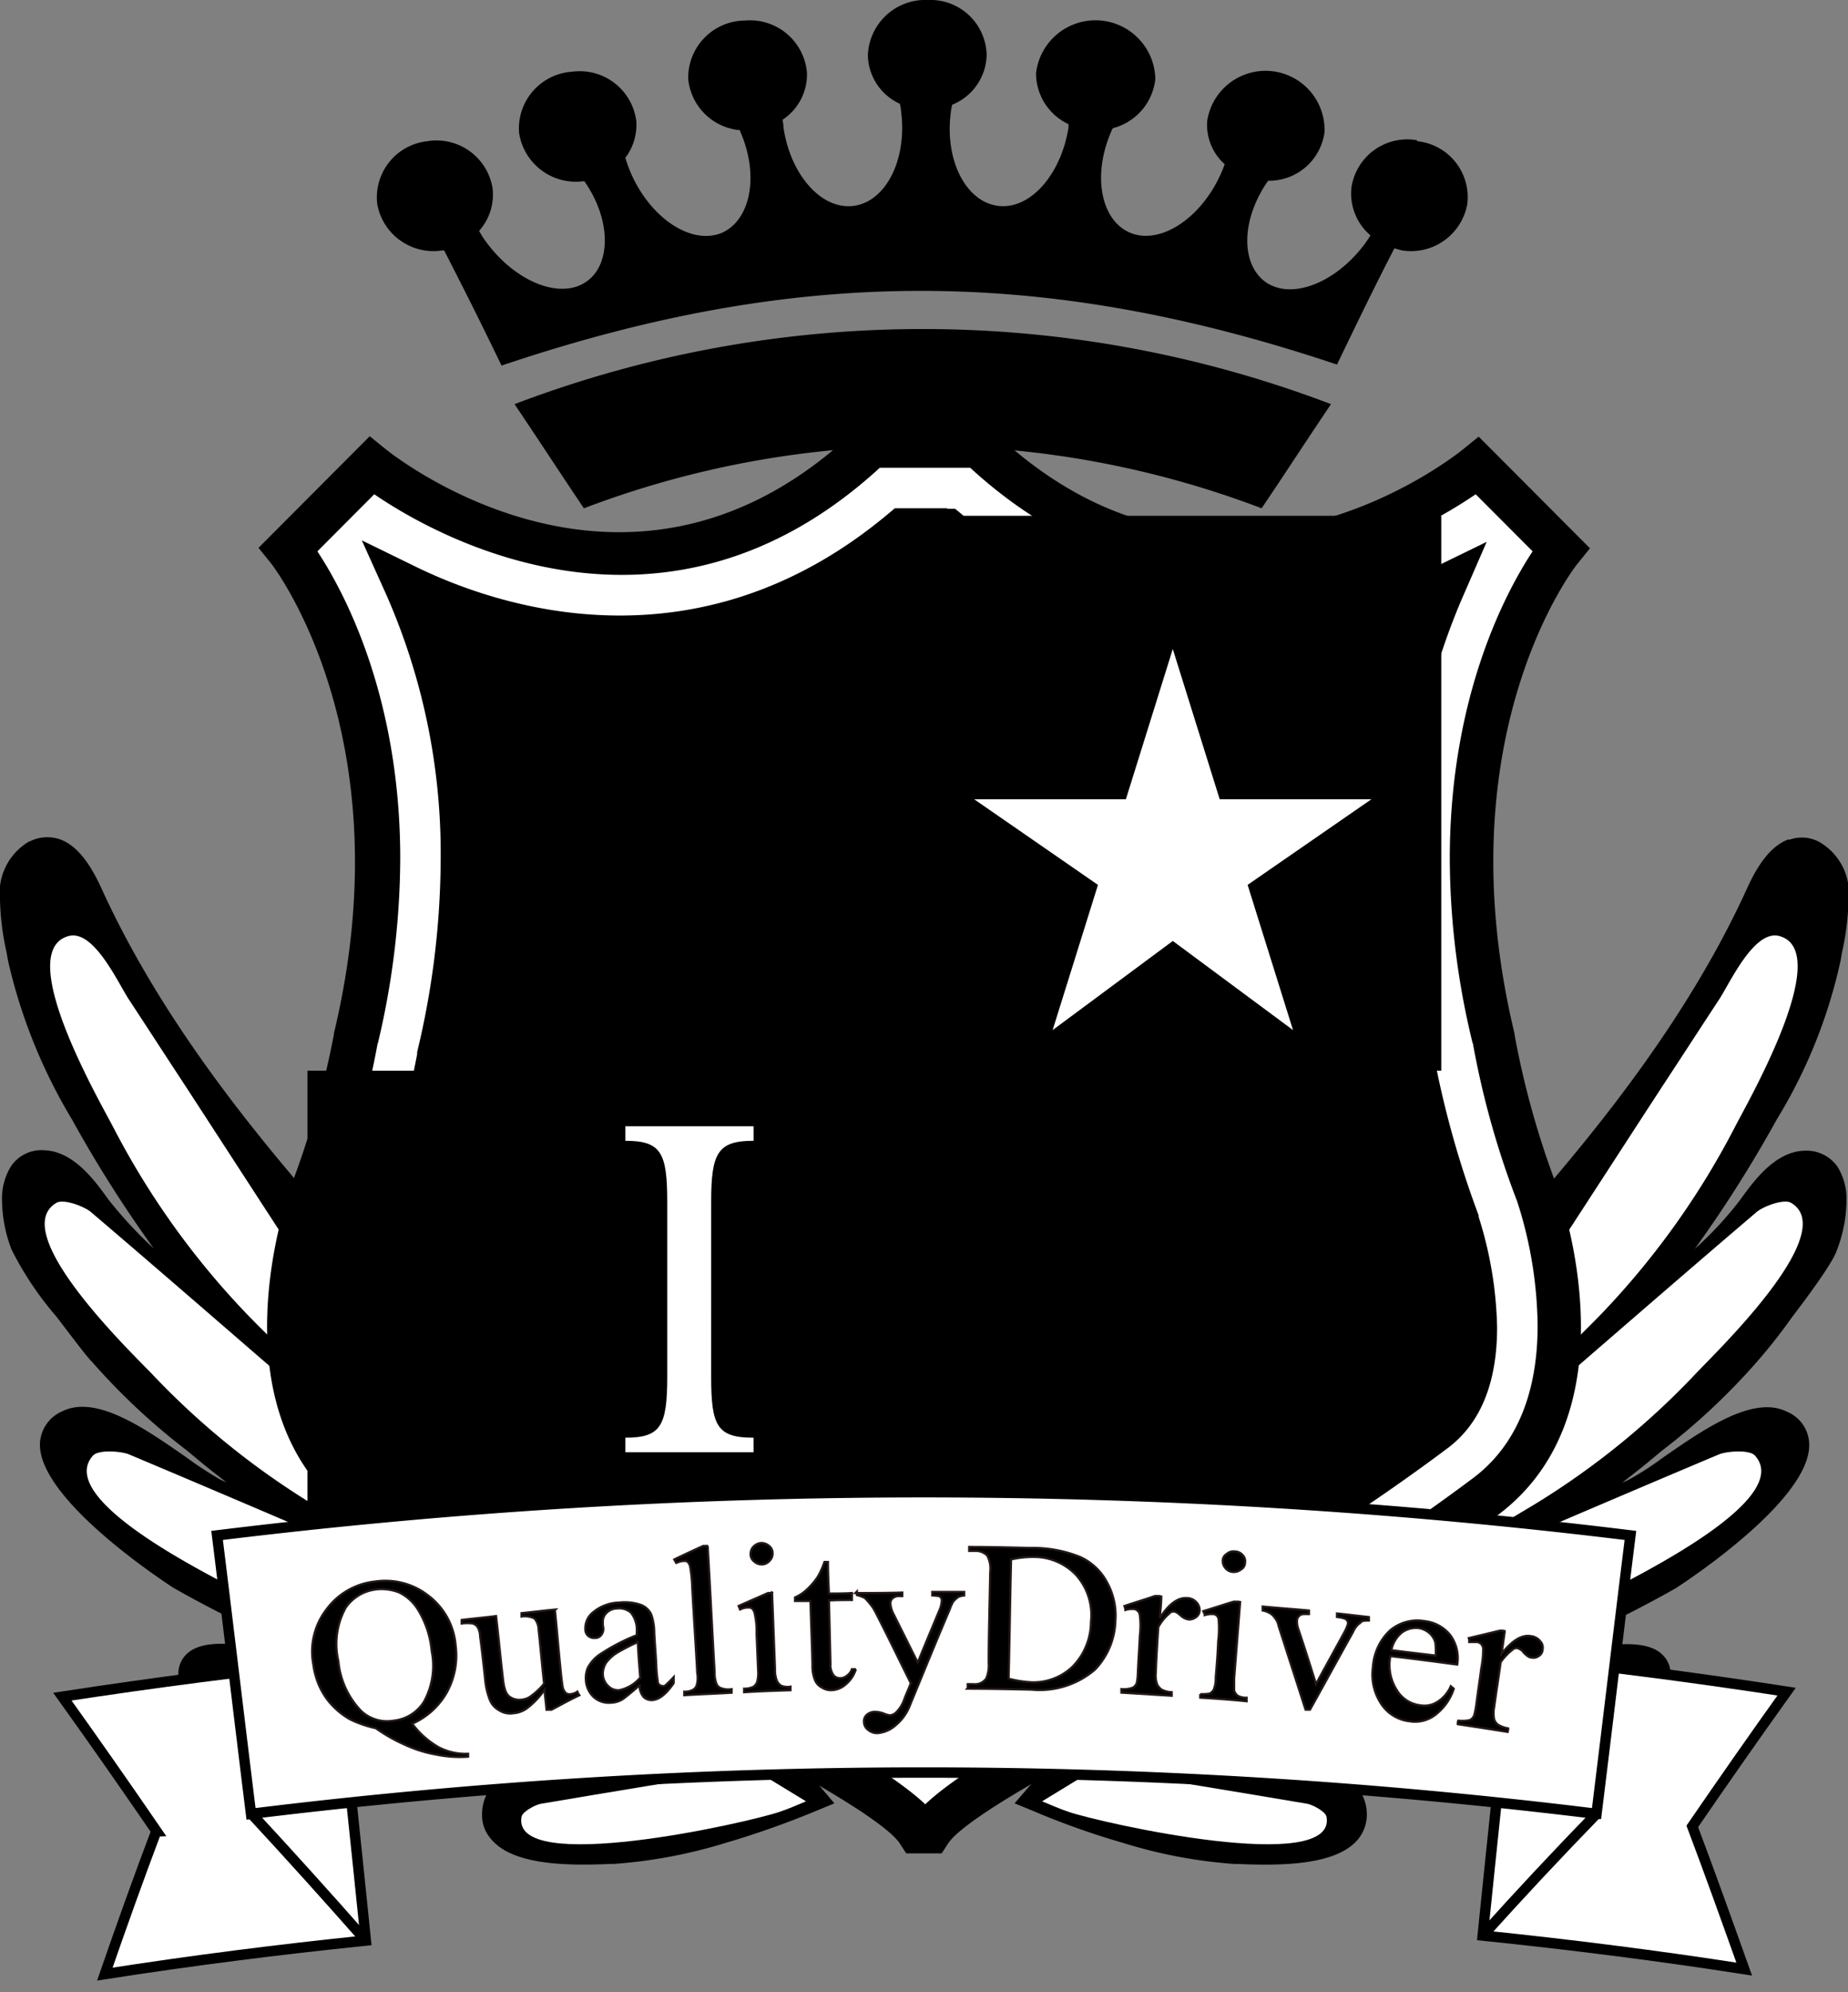 <svg xmlns="http://www.w3.org/2000/svg" xmlns:xlink="http://www.w3.org/1999/xlink" width="103" height="111" viewBox="0 0 103 111">
  <rect x="0" y="0" width="103" height="111" fill="#808080" stroke="none"/>
  <defs>
    <clipPath id="clip-path">
      <rect id="design_Frame_Clip_Content_Mask_" data-name="design [Frame Clip Content Mask]" width="103" height="111" fill="none"/>
    </clipPath>
  </defs>
  <g id="design_Clip_Content_" data-name="design (Clip Content)" clip-path="url(#clip-path)">
    <rect id="design_Frame_Background_" data-name="design [Frame Background]" width="103" height="111" fill="none"/>
    <g id="Group">
      <g id="Group-2" data-name="Group">
        <g id="Group-3" data-name="Group">
          <path id="Vector" d="M28.344,20.03c4.59-5.33,8.9-11.022,11.877-17.44.528-1.144,1.53-3.181,3.06-2.428,1.919.949,1.085,4.241.779,5.86a28.349,28.349,0,0,1-3.477,8.622,69.387,69.387,0,0,1-5.952,9.041,43.668,43.668,0,0,1-4.617,5.023s7.455-5.581,9.763-8.817c.668-.921,1.725-2.4,3-2.428,2.225-.084,1.669,3.237,1.14,4.52-.584,1.423-4.395,6.083-4.395,6.083a38.079,38.079,0,0,1-5.619,5.19,37.263,37.263,0,0,1-9.68,6.083c3.06-1.2,6.147-2.149,9.1-3.627,1.808-.893,6.064-4.827,8.15-3.795,3.533,1.758-5.09,7.869-6.231,8.538-3.477,2.009-14.742,7.9-24.783,7.06a97.831,97.831,0,0,0,10.319-.223,71.567,71.567,0,0,0,8.678-1.814c.834-.2,5.674-1.4,5.062.753-.64,2.26-4.172,3.237-6.092,3.879a33.634,33.634,0,0,1-14.52,1.228c-2.809-.307-5.674-.725-8.428-1.311a38.2,38.2,0,0,0,7.927,1.479c1.252.14,3.755.14,4.172,1.7.862,3.041-5.035,2.651-6.481,2.567a25.031,25.031,0,0,1-6.064-1.144A51.261,51.261,0,0,1,0,52.845C3.727,48.52,7.482,44.223,11.21,39.9c5.174-5.943,10.208-12,15.437-17.914.556-.642,1.113-1.256,1.669-1.9Z" transform="translate(57.745 47.412)"/>
          <path id="Vector-2" data-name="Vector" d="M43.169.126a2.059,2.059,0,0,1,1.669.112A3.3,3.3,0,0,1,46.479,3.5a14.752,14.752,0,0,1-.362,2.9l-.083.474a28.6,28.6,0,0,1-3.56,8.845,70.493,70.493,0,0,1-4.562,7.2,19.725,19.725,0,0,0,2.531-2.735c.723-1,1.919-2.679,3.56-2.735a2.112,2.112,0,0,1,1.864.893,3.436,3.436,0,0,1,.5,1.925,7.923,7.923,0,0,1-.528,2.707c-.083.251-.389.977-2.5,3.739a30.387,30.387,0,0,1-2,2.539,36.6,36.6,0,0,1-5.257,4.911l-.473.391c-.528.446-1.14.921-1.752,1.4.111-.056.25-.112.362-.167a16.3,16.3,0,0,0,1.864-1.2c2.253-1.563,5.062-3.544,6.954-2.6a2,2,0,0,1,1.252,1.814v.056c0,3.209-7.371,7.925-7.454,7.98A67.31,67.31,0,0,1,27.37,46.25l.668-.167,2.5-.642h.139c3.032-.7,4.729-.67,5.48.14a1.489,1.489,0,0,1,.306,1.563c-.7,2.456-3.95,3.516-6.092,4.213l-.473.167a31.992,31.992,0,0,1-10.709,1.507,2.511,2.511,0,0,1,.334.67,2.6,2.6,0,0,1,.111.753,2.188,2.188,0,0,1-.473,1.339c-1.168,1.451-4.172,1.507-6.676,1.4h-.195a27.234,27.234,0,0,1-6.231-1.172A44.055,44.055,0,0,1,.946,54.2L0,53.812,11.877,40.084l6.2-7.227c3-3.516,6.119-7.171,9.235-10.687l1.669-1.9C32.766,15.891,37.551,9.948,40.749,3c.389-.865,1.14-2.455,2.392-2.9ZM42.029,3.7c-3.282,7.115-8.122,13.17-11.988,17.635l-1.669,1.9c-3.087,3.516-6.2,7.143-9.207,10.659l-6.231,7.255S3.338,52.222,2.392,53.31c1.419.558,2.754,1.032,4.005,1.4a27.036,27.036,0,0,0,5.9,1.116h.223c3.06.14,4.9-.167,5.452-.865a.867.867,0,0,0,.083-.809c-.25-.893-1.947-1.032-3.06-1.116l-.5-.056A39.015,39.015,0,0,1,6.4,51.468l.389-1.423a80.252,80.252,0,0,0,8.372,1.311,32.862,32.862,0,0,0,14.214-1.2l.473-.167c1.725-.558,4.617-1.507,5.118-3.209a.489.489,0,0,0,.028-.14c-.028-.056-.584-.53-4.089.307h-.139l-2.476.586A42.452,42.452,0,0,1,22,48.762a68.8,68.8,0,0,1-7.2.279,24.052,24.052,0,0,1-3.171-.028h-.056l.083-1.479c1.085.028,2.142.028,3.2.028,9.012-.419,18.33-5.357,21.223-7,1.446-.837,6.7-4.883,6.7-6.725-.028-.112-.028-.335-.445-.53-1.113-.558-3.839,1.339-5.452,2.483A23.014,23.014,0,0,1,34.853,37.1a59.122,59.122,0,0,1-6.258,2.567l-2.921,1.088-.528-1.367a37.215,37.215,0,0,0,9.485-5.971l.473-.391a35.6,35.6,0,0,0,5.062-4.716,51.66,51.66,0,0,0,4.284-5.888,6.414,6.414,0,0,0,.417-2.149,2.032,2.032,0,0,0-.25-1.088c-.083-.14-.223-.251-.612-.251-.918.028-1.891,1.4-2.42,2.121-2.364,3.321-9.624,8.762-9.93,8.985l-.946-1.144a42.554,42.554,0,0,0,4.534-4.939,68.833,68.833,0,0,0,5.9-8.929,27.594,27.594,0,0,0,3.421-8.4l.083-.5c.306-1.479.779-3.962-.473-4.576a.749.749,0,0,0-.528-.056c-.668.251-1.307,1.59-1.558,2.149Z" transform="translate(56.549 46.668)"/>
          <path id="Vector-3" data-name="Vector" d="M0,17.051c1.947-2.986,3.894-6,5.841-8.985C6.815,6.587,7.788,5.08,8.762,3.6,9.346,2.736,10.709-.333,12.127.03c3.143.837-1.836,9.4-2.5,10.715A44.721,44.721,0,0,1,2.476,20.818c-.584.614-1.168,1.2-1.78,1.786" transform="translate(87.034 52.122)" fill="#fff"/>
          <path id="Vector-4" data-name="Vector" d="M.89,13.018C5.7,8.888,10.486,4.7,15.3.6c.334-.307,1.53-.781,1.947-.53,2.809,1.674-4.395,8.511-5.368,9.571A43.658,43.658,0,0,1,2.2,17.315c-.723.446-1.474.837-2.2,1.2" transform="translate(82.584 66.953)" fill="#fff"/>
          <path id="Vector-5" data-name="Vector" d="M2.559,7.607C8.4,5.124,14.214,2.613,20.055.157c.417-.167,1.7-.279,2,.084C24.227,2.7,15.3,6.993,14.019,7.719A43.749,43.749,0,0,1,2.476,12.072c-.834.2-1.641.335-2.476.474" transform="translate(75.77 80.874)" fill="#fff"/>
          <path id="Vector-6" data-name="Vector" d="M3.282,1.849C8.817,1.235,14.353.594,19.916.008c.389-.056,1.5.2,1.7.586,1.252,2.623-7.315,4.018-8.595,4.3A37.058,37.058,0,0,1,2.2,5.616C1.446,5.561.723,5.477,0,5.393" transform="translate(68.37 92.939)" fill="#fff"/>
          <path id="Vector-7" data-name="Vector" d="M2.976,0C6.926.642,10.848,1.284,14.8,1.953c.278.056,1,.419,1.057.725.584,3.293-12.6.335-14.38-.279-.5-.167-1-.391-1.474-.586" transform="translate(58.079 98.555)" fill="#fff"/>
        </g>
        <g id="Group-4" data-name="Group">
          <path id="Vector-8" data-name="Vector" d="M16.161,20.086c.556.642,1.113,1.256,1.669,1.9C23.059,27.9,28.094,33.954,33.267,39.9c3.727,4.325,7.482,8.622,11.21,12.947-1.641.67-3.338,1.284-5.035,1.786a25.284,25.284,0,0,1-6.064,1.144c-1.446.084-7.343.474-6.481-2.567.417-1.563,2.921-1.563,4.172-1.7A38.2,38.2,0,0,0,39,50.027c-2.754.586-5.619,1-8.428,1.311A33.725,33.725,0,0,1,16.022,50.11c-1.919-.642-5.452-1.618-6.092-3.879-.612-2.149,4.228-.949,5.062-.753a71.569,71.569,0,0,0,8.678,1.814,98.52,98.52,0,0,0,10.347.223c-10.041.837-21.307-5.051-24.783-7.06C8.094,39.786-.528,33.675,3,31.917c2.086-1.032,6.342,2.9,8.15,3.795,2.948,1.479,6.036,2.428,9.1,3.627a37.263,37.263,0,0,1-9.68-6.083,38.079,38.079,0,0,1-5.619-5.19S1.141,23.407.556,21.984C.028,20.7-.528,17.38,1.7,17.463c1.28.028,2.336,1.507,3,2.428,2.336,3.237,9.791,8.818,9.791,8.818a43.668,43.668,0,0,1-4.617-5.023,69.385,69.385,0,0,1-5.952-9.041A28.349,28.349,0,0,1,.445,6.023C.139,4.4-.7,1.112,1.224.163c1.53-.753,2.531,1.284,3.06,2.428C7.26,9.009,11.571,14.7,16.161,20.03Z" transform="translate(0.751 47.412)"/>
          <path id="Vector-9" data-name="Vector" d="M1.669.229A2.184,2.184,0,0,1,3.338.117c1.252.446,2,2.037,2.392,2.9,3.2,6.948,7.983,12.891,11.766,17.272l1.669,1.9C22.28,25.733,25.4,29.36,28.4,32.876L34.63,40.1,45.673,52.855l.834.977-.946.391a49.952,49.952,0,0,1-5.118,1.814,27.832,27.832,0,0,1-6.231,1.172h-.195c-2.5.112-5.507.056-6.676-1.423a1.973,1.973,0,0,1-.473-1.339,2.6,2.6,0,0,1,.111-.753,2.512,2.512,0,0,1,.334-.67,31.888,31.888,0,0,1-10.709-1.507l-.473-.167c-2.142-.7-5.368-1.758-6.092-4.213a1.508,1.508,0,0,1,.306-1.563c.751-.809,2.448-.837,5.48-.112h.139l2.5.614.668.167A65.675,65.675,0,0,1,9.68,41.833c-.083-.056-7.455-4.771-7.455-7.98V33.8a2.051,2.051,0,0,1,1.252-1.814c1.919-.949,4.7,1.032,6.954,2.6a19.371,19.371,0,0,0,1.836,1.2c.111.056.25.112.362.167-.612-.474-1.224-.949-1.752-1.4L10.4,34.16a36.6,36.6,0,0,1-5.257-4.911c-.306-.307-.807-.977-2-2.539A18.172,18.172,0,0,1,.64,22.97a7.924,7.924,0,0,1-.528-2.707,3.436,3.436,0,0,1,.5-1.925,2.042,2.042,0,0,1,1.864-.893c1.641.056,2.837,1.73,3.56,2.735a23.711,23.711,0,0,0,2.531,2.735,70.494,70.494,0,0,1-4.562-7.2A30.037,30.037,0,0,1,.445,6.87L.362,6.4A14.752,14.752,0,0,1,0,3.494,3.328,3.328,0,0,1,1.641.229ZM14.8,30.03c-.306-.251-7.566-5.692-9.93-8.985-.528-.725-1.5-2.093-2.42-2.121-.389,0-.528.112-.612.251a2.032,2.032,0,0,0-.25,1.088A6.414,6.414,0,0,0,2,22.412,46.6,46.6,0,0,0,6.286,28.3a35.487,35.487,0,0,0,5.062,4.716l.473.391a36.465,36.465,0,0,0,9.485,5.971l-.528,1.367-2.921-1.088A56.806,56.806,0,0,1,11.6,37.09a23.013,23.013,0,0,1-2.031-1.311c-1.613-1.144-4.339-3.041-5.452-2.483a.69.69,0,0,0-.445.558c0,1.814,5.257,5.86,6.7,6.7,2.893,1.646,12.211,6.585,21.223,7,1.085,0,2.142-.028,3.2-.028L34.88,49h-.056a24.008,24.008,0,0,1-3.171.028c-2.42,0-4.812-.056-7.232-.279a42.451,42.451,0,0,1-6.286-1.228l-2.476-.642h-.139c-3.56-.809-4.089-.307-4.089-.307a.26.26,0,0,0,0,.167c.5,1.7,3.421,2.651,5.146,3.209l.473.167a32.82,32.82,0,0,0,14.214,1.2c3.032-.335,5.841-.781,8.372-1.311l.389,1.423a39.015,39.015,0,0,1-8.094,1.507l-.5.056c-1.113.084-2.809.223-3.06,1.116a.794.794,0,0,0,.083.809c.556.7,2.392.977,5.452.837H34.1A27.036,27.036,0,0,0,40,54.641c1.252-.363,2.587-.837,4.005-1.4C43.058,52.157,33.462,41.08,33.462,41.08l-6.231-7.255c-2.976-3.516-6.092-7.143-9.207-10.659l-1.669-1.9C12.517,16.776,7.649,10.749,4.367,3.633c-.278-.586-.89-1.9-1.558-2.149a.748.748,0,0,0-.528.056c-1.252.614-.751,3.1-.473,4.576l.083.5a28.312,28.312,0,0,0,3.421,8.4,67.887,67.887,0,0,0,5.9,8.929,40.4,40.4,0,0,0,4.534,4.939Z" transform="translate(0 46.648)"/>
          <path id="Vector-10" data-name="Vector" d="M12.475,22.6c-.612-.586-1.2-1.172-1.78-1.786A44.721,44.721,0,0,1,3.547,10.745C2.879,9.433-2.128.867,1.043.03,2.462-.333,3.825,2.736,4.409,3.6,5.382,5.08,6.356,6.587,7.329,8.066c1.947,2.986,3.894,6,5.841,8.985" transform="translate(2.795 52.122)" fill="#fff"/>
          <path id="Vector-11" data-name="Vector" d="M17.893,18.515a24.089,24.089,0,0,1-2.2-1.2,43.658,43.658,0,0,1-9.68-7.673c-1-1.06-8.178-7.9-5.368-9.571C1.065-.18,2.261.294,2.595.6,7.407,4.7,12.191,8.888,17,13.018" transform="translate(2.495 66.953)" fill="#fff"/>
          <path id="Vector-12" data-name="Vector" d="M22.4,12.546c-.834-.14-1.669-.279-2.476-.474A43.748,43.748,0,0,1,8.377,7.719C7.1,6.993-1.831,2.7.338.241c.306-.363,1.585-.251,2-.084C8.182,2.613,14,5.124,19.837,7.607" transform="translate(4.835 80.874)" fill="#fff"/>
          <path id="Vector-13" data-name="Vector" d="M21.765,5.393c-.751.084-1.474.167-2.225.223a37.058,37.058,0,0,1-10.82-.725C7.44,4.612-1.127,3.217.125.594.319.2,1.432-.048,1.821.008c5.563.586,11.1,1.228,16.634,1.842" transform="translate(12.893 92.938)" fill="#fff"/>
          <path id="Vector-14" data-name="Vector" d="M15.874,1.814c-.473.2-.974.419-1.474.586-1.78.614-14.965,3.572-14.38.279.056-.307.779-.67,1.057-.725C5.026,1.284,8.948.642,12.9,0" transform="translate(29.048 98.555)" fill="#fff"/>
        </g>
        <g id="Group-5" data-name="Group">
          <g id="Group-6" data-name="Group">
            <path id="Vector-15" data-name="Vector" d="M35.131,77.181c-1.78-2.651-15.465-9.1-15.465-9.1C12.6,64.987,4.2,58.541,4.2,58.541c-7.065-5.33-2.865-16.854-2.865-16.854a49.106,49.106,0,0,0,2.42-8.65C7.955,15.514,0,5.776,0,5.776l4.645-4.66S19,12.863,32.488,0h5.952c13.49,12.863,27.843,1.116,27.843,1.116l4.645,4.66s-7.955,9.766-3.755,27.262a51.826,51.826,0,0,0,2.42,8.65s4.2,11.524-2.865,16.854c0,0-8.4,6.418-15.465,9.543,0,0-13.713,6.418-15.465,9.1Z" transform="translate(16.077 24.807)" fill="#fff"/>
            <path id="Vector-16" data-name="Vector" d="M40.054.056h.5l.362.335C53.433,12.333,66.59,1.87,67.146,1.423l.862-.7,5.424,5.441.779.781-.7.865c-.083.084-7.51,9.543-3.5,26.2v.056a48,48,0,0,0,2.336,8.371l.028.056v.056C72.57,43.055,76.8,55,69.093,60.8c-.334.251-8.595,6.529-15.688,9.655-5.563,2.6-13.88,7-14.965,8.65l-.362.558H36.1l-.362-.558c-1.085-1.646-9.4-6.055-14.937-8.65C13.685,67.331,5.424,61.025,5.09,60.774c-7.7-5.8-3.477-17.747-3.282-18.249l.028-.056v-.056A50.422,50.422,0,0,0,4.2,34.042v-.056C8.205,17.328.7,7.785.7,7.785L0,6.92,5.424,1.479,6.2.7l.862.7c.556.446,13.713,10.882,26.23-1.06L33.656,0H40.11Zm-.362,2.4H34.63C22.586,13.505,9.874,6.278,6.453,3.934L3.282,7.115C4.7,9.264,7.9,15.1,7.9,24.248a45.038,45.038,0,0,1-1.252,10.3v-.056a49.547,49.547,0,0,1-2.476,8.845,22.894,22.894,0,0,0-1.14,6.892c0,3.041.779,6.39,3.616,8.538.083.084,8.372,6.39,15.243,9.4,2.142,1,12.155,5.8,15.271,8.762,3.088-2.958,13.129-7.757,15.3-8.762,6.843-3.014,15.132-9.348,15.215-9.4,2.837-2.121,3.616-5.469,3.616-8.511a23.182,23.182,0,0,0-1.14-6.92,48.306,48.306,0,0,1-2.476-8.845v.056a43.682,43.682,0,0,1-1.28-10.3c0-9.152,3.2-14.984,4.617-17.133L67.841,3.934C64.42,6.278,51.709,13.505,39.665,2.456Z" transform="translate(14.408 23.606)"/>
          </g>
          <g id="Group-7" data-name="Group">
            <path id="Vector-17" data-name="Vector" d="M31.264.028h.7C41.834,8.315,52.571,6.613,59.58,3.181A32.6,32.6,0,0,0,58.245,6.7a38.358,38.358,0,0,0-1.752,11.692,47.782,47.782,0,0,0,1.335,11.05l-.056-.223a53.66,53.66,0,0,0,2.615,9.376,20.772,20.772,0,0,1,.946,5.776c0,2.149-.5,4.409-2.253,5.72-.056.056-8.039,6.111-14.492,8.957l-.111.056a96.75,96.75,0,0,0-13.8,7.506A98.991,98.991,0,0,0,16.856,59.1l-.111-.056c-6.453-2.846-14.408-8.9-14.52-8.985C.5,48.747,0,46.515,0,44.367A20.773,20.773,0,0,1,.946,38.59,54.332,54.332,0,0,0,3.56,29.215l-.056.223A47.059,47.059,0,0,0,4.868,18.416,37.5,37.5,0,0,0,1.752,3.153C8.372,6.39,19.22,8.566,29.429,0h1.78Z" transform="translate(20.89 29.55)" fill="#fff"/>
            <path id="Vector-18" data-name="Vector" d="M33.1.028h.445l.334.279c10.792,9.069,22,5.134,26.313,3.014L63.169,1.87,61.833,4.939c-.668,1.535-1.113,2.9-1.279,3.4a37.7,37.7,0,0,0-1.669,11.329,46.554,46.554,0,0,0,1.279,10.575l.056.223a53.974,53.974,0,0,0,2.5,8.929v.084a21.613,21.613,0,0,1,1.029,6.167c0,3.069-.918,5.33-2.726,6.7-.083.056-8.122,6.195-14.742,9.152H46.2a99.212,99.212,0,0,0-13.629,7.394l-.7.474-.7-.474a100.261,100.261,0,0,0-13.6-7.394l-.083-.056c-6.676-2.93-14.714-9.069-14.77-9.124C.918,50.952,0,48.8,0,45.65a20.855,20.855,0,0,1,1.029-6.195l.028-.056v-.056a53.972,53.972,0,0,0,2.5-8.929V30.3A46.336,46.336,0,0,0,4.868,19.644a35.81,35.81,0,0,0-3-14.761L.473,1.786,3.5,3.265C7.844,5.385,19.053,9.348,29.846.279L30.18,0H33.1Zm-.751,2.428H30.986C21.028,10.575,10.82,8.79,5.062,6.641a39.117,39.117,0,0,1,2.17,13A47.729,47.729,0,0,1,5.9,30.666a56.441,56.441,0,0,1-2.67,9.543,18.5,18.5,0,0,0-.89,5.357c0,2.26.584,3.823,1.752,4.716.083.056,7.927,6.055,14.3,8.845l.139.056a102.685,102.685,0,0,1,13.3,7.143,108.538,108.538,0,0,1,13.324-7.171l.111-.056c6.342-2.79,14.186-8.762,14.269-8.818,1.2-.893,1.78-2.483,1.78-4.744a19.312,19.312,0,0,0-.89-5.33,59.442,59.442,0,0,1-2.67-9.571,47.6,47.6,0,0,1-1.335-11.05A39.742,39.742,0,0,1,58.217,7.534c.056-.2.167-.5.306-.893-5.758,2.149-15.91,3.906-25.84-4.186H32.4Z" transform="translate(19.693 28.322)"/>
          </g>
        </g>
        <g id="Clip_path_group" data-name="Clip path group">
          <g id="clippath">
            <path id="Vector-19" data-name="Vector" d="M31.264.056h.668c9.874,8.287,20.611,6.585,27.621,3.153a32.6,32.6,0,0,0-1.335,3.516,39.224,39.224,0,0,0-1.725,11.692,47.782,47.782,0,0,0,1.335,11.05l-.056-.223a57.328,57.328,0,0,0,2.642,9.376,20.216,20.216,0,0,1,.946,5.748c0,2.149-.5,4.409-2.253,5.72-.056.056-8.039,6.111-14.492,8.957L44.5,59.1a96.749,96.749,0,0,0-13.8,7.506A98.991,98.991,0,0,0,16.884,59.1l-.111-.056c-6.481-2.846-14.436-8.9-14.547-8.985C.5,48.747,0,46.515,0,44.367A20.773,20.773,0,0,1,.946,38.59,57.111,57.111,0,0,0,3.56,29.215l-.056.223A47.059,47.059,0,0,0,4.868,18.416,37.5,37.5,0,0,0,1.752,3.153C8.372,6.39,19.22,8.566,29.429,0h1.78Z" transform="translate(21.167 29.661)"/>
            <g id="Group-8" data-name="Group">
              <path id="Vector-20" data-name="Vector" d="M0,0H33.935V37.753H0Z" transform="translate(17.134 59.657)"/>
              <path id="Vector-21" data-name="Vector" d="M0,0H29.178V30.917H0Z" transform="translate(51.152 28.74)"/>
            </g>
          </g>
        </g>
        <path id="Vector-22" data-name="Vector" d="M7.455,18.529H1.2c-.528,0-1.168-.056-1.168-.753a.712.712,0,0,1,.528-.67c.862-.279.834-.419.834-1.339V2.791c0-.363.056-1.032-.417-1.2C.473,1.424,0,1.34,0,.726S.612,0,1.113,0H7.427V18.529ZM8.567,0c4.2-.056,7.7,2.874,8.011,9.264.278,5.832-3.894,9.264-8.011,9.264V17.078c1.5-.2,1.585-1.618,1.585-2.539V3.991c0-.949-.083-2.344-1.585-2.539V.029Z" transform="translate(57.244 62.363)"/>
        <path id="Vector-23" data-name="Vector" d="M7.677,1.423A1.649,1.649,0,0,0,6.425,3.209V16.045A1.649,1.649,0,0,0,7.677,17.83v1.423C2.448,18.779,0,14.538,0,9.627S2.448.474,7.677,0ZM10.1,3.209A1.678,1.678,0,0,0,8.845,1.423V0c5.229.474,7.7,4.716,7.649,9.627a9.971,9.971,0,0,1-3.032,7.618,1.842,1.842,0,0,0,1.391.558,7.927,7.927,0,0,0,1.363-.279c.25,0,.445.335.445.53a1.252,1.252,0,0,1-.7,1,3.922,3.922,0,0,1-2.336.781A3.506,3.506,0,0,1,10.9,18.723a3.372,3.372,0,0,1-2.114.558V17.83a1.721,1.721,0,0,0,.751-.558,2.2,2.2,0,0,0-1.14-.921c-.445,0-.862-.056-.862-.642s.723-.781,1.224-.781a2.443,2.443,0,0,1,1.335.335v-12Z" transform="translate(28.678 38.396)"/>
        <path id="Vector-24" data-name="Vector" d="M0,8.371H8.456L11.07,0l2.615,8.371h8.456l-6.9,4.771,2.531,8.092-6.7-4.967-6.7,4.967L6.9,13.143Z" transform="translate(54.296 36.163)" fill="#fff"/>
        <g id="Group-9" data-name="Group">
          <path id="Vector-25" data-name="Vector" d="M41.639,9.989a53.076,53.076,0,0,0-37.773,0C2.309,7.673,1.558,6.5,0,4.186a63.936,63.936,0,0,1,45.506,0C43.948,6.5,43.2,7.673,41.639,9.989Z" transform="translate(28.678 18.333)"/>
          <path id="Vector-26" data-name="Vector" d="M58,7.869a3.13,3.13,0,0,1,2.782,3.516,3.187,3.187,0,0,1-3.644,2.567c-.139-.028-.278-.084-.417-.112-1.085,2.093-1.919,3.823-3.2,6.474-16.411-5.5-30.18-5.469-46.563.056-1.28-2.651-2.142-4.353-3.2-6.418H3.676A3.187,3.187,0,0,1,.032,11.385,3.15,3.15,0,0,1,2.814,7.869a3.165,3.165,0,0,1,3.644,2.623,3.03,3.03,0,0,1-.751,2.372,5.369,5.369,0,0,0,.473.725c1.613,2.121,4.033,3.1,5.48,2.121,1.419-.949,1.419-3.46-.083-5.609h-.083a3.2,3.2,0,0,1-3.56-2.707,3.175,3.175,0,0,1,2.976-3.4,3.178,3.178,0,0,1,3.56,2.762,3.057,3.057,0,0,1-.612,2.037,7.806,7.806,0,0,0,.389,1.032c1.14,2.428,3.338,3.823,4.979,3.153,1.613-.7,2.114-3.209,1.029-5.664V7.255a3.181,3.181,0,0,1-2.893-2.846,3.188,3.188,0,0,1,3.171-3.265,3.185,3.185,0,0,1,3.449,2.93,3.029,3.029,0,0,1-1.363,2.6,2.79,2.79,0,0,1,.056.446c.389,2.623,2.114,4.576,3.894,4.353s2.976-2.511,2.67-5.162a3.021,3.021,0,0,0-.083-.53A3.039,3.039,0,0,1,27.375,3.1,3.2,3.2,0,0,1,30.713,0a3.133,3.133,0,0,1,3.282,3.1,3.065,3.065,0,0,1-1.919,2.735,2.827,2.827,0,0,0-.083.474c-.334,2.651.862,4.939,2.642,5.162s3.5-1.73,3.922-4.353v-.2a3.132,3.132,0,0,1-1.808-2.846,3.336,3.336,0,0,1,6.648.335,3.178,3.178,0,0,1-2.364,2.735c-.028.056-.083.112-.083.167-1.085,2.456-.584,4.995,1.057,5.664,1.613.67,3.839-.725,4.979-3.153a6.827,6.827,0,0,0,.278-.67,2.929,2.929,0,0,1-.974-2.428,3.29,3.29,0,0,1,6.537.642,3.117,3.117,0,0,1-3.143,2.707c-1.53,2.176-1.53,4.688-.111,5.664,1.446.977,3.866.028,5.48-2.121a5.234,5.234,0,0,0,.334-.5,3.056,3.056,0,0,1-1.057-2.679,3.145,3.145,0,0,1,3.644-2.623Z" transform="translate(20.996)"/>
        </g>
      </g>
      <g id="Group-10" data-name="Group">
        <path id="Vector-27" data-name="Vector" d="M11.682,9.487c1,2.651,1.947,5.3,2.893,7.952C9.735,16.686,4.868,16.072,0,15.57.528,10.38,1.085,5.19,1.613,0Q9.29.8,16.939,1.981c-1.78,2.483-3.533,4.995-5.257,7.506Z" transform="translate(82.639 92.277)" fill="#fff" stroke="#000" stroke-width="0.58"/>
        <path id="Vector-28" data-name="Vector" d="M5.257,9.487C3.533,6.976,1.78,4.465,0,1.981Q7.635.809,15.3,0c.528,5.19,1.085,10.38,1.613,15.57-4.868.5-9.708,1.116-14.547,1.87.918-2.651,1.864-5.3,2.865-7.952Z" transform="translate(3.477 92.556)" fill="#fff" stroke="#000" stroke-width="0.58"/>
        <path id="Vector-29" data-name="Vector" d="M76.881,17.921a306.506,306.506,0,0,0-74.99,0C1.252,12.759.64,7.569,0,2.407a323.493,323.493,0,0,1,78.773,0c-.64,5.162-1.252,10.352-1.891,15.514Z" transform="translate(12.1 83.146)" fill="#fff" stroke="#000" stroke-width="0.58"/>
        <path id="Vector-30" data-name="Vector" d="M0,6.781Q3.087,3.348,6.342,0" transform="translate(82.639 101.067)" fill="#fff" stroke="#000" stroke-width="0.58"/>
        <path id="Vector-31" data-name="Vector" d="M0,0C2.17,2.344,4.284,4.688,6.37,7.06" transform="translate(14.019 101.067)" fill="#fff" stroke="#000" stroke-width="0.58"/>
      </g>
      <g id="Group-11" data-name="Group">
        <path id="Vector-32" data-name="Vector" d="M5.572,7.962A4.8,4.8,0,0,0,7.046,9.273a3.23,3.23,0,0,0,1.641.363V9.8a6.435,6.435,0,0,1-1.752-.112A7.05,7.05,0,0,1,5.1,9.106a9.147,9.147,0,0,1-1.558-.893,6.185,6.185,0,0,1-1.446-.5A4.23,4.23,0,0,1,.76,6.511a4.176,4.176,0,0,1-.7-1.842A3.838,3.838,0,0,1,.787,1.6,3.869,3.869,0,0,1,3.513.037,3.883,3.883,0,0,1,6.462.819a3.865,3.865,0,0,1,1.53,2.79,4.258,4.258,0,0,1-.5,2.623,4.128,4.128,0,0,1-1.919,1.73ZM3.541.484a2.383,2.383,0,0,0-1.669,1,4.165,4.165,0,0,0-.417,2.986,4.6,4.6,0,0,0,1.279,2.79,2.115,2.115,0,0,0,1.808.53A2.273,2.273,0,0,0,6.211,6.762a4.141,4.141,0,0,0,.445-2.846,5.286,5.286,0,0,0-.751-2.288A2.525,2.525,0,0,0,4.848.651,2.684,2.684,0,0,0,3.513.484Z" transform="translate(17.404 88.082)" stroke="#231815" stroke-width="0.12"/>
        <path id="Vector-33" data-name="Vector" d="M5.2.028c.111,1.088.195,2.149.306,3.237.056.614.111.977.139,1.116a.806.806,0,0,0,.167.279.373.373,0,0,0,.25.056.827.827,0,0,0,.389-.14.7.7,0,0,0,.111.2c-.528.251-1.029.53-1.558.809H4.729c-.028-.363-.083-.753-.111-1.116A4.406,4.406,0,0,1,3.644,5.5a1.453,1.453,0,0,1-.751.279,1.124,1.124,0,0,1-.807-.167,1.15,1.15,0,0,1-.528-.614,4.172,4.172,0,0,1-.25-1.116C1.224,3.1,1.14,2.316,1.029,1.507A1.109,1.109,0,0,0,.89.977a.51.51,0,0,0-.278-.2A2.121,2.121,0,0,0,0,.781v-.2C.64.5,1.28.446,1.919.363c.139,1.172.25,2.372.389,3.544.056.5.167.809.362.949a.93.93,0,0,0,.668.167A1.019,1.019,0,0,0,3.894,4.8a3.749,3.749,0,0,0,.7-.67c-.111-1-.195-2.009-.306-3.014A.978.978,0,0,0,4.061.5,1.213,1.213,0,0,0,3.338.391V.2C3.978.14,4.59.056,5.229,0Z" transform="translate(25.73 89.682)" stroke="#231815" stroke-width="0.12"/>
        <path id="Vector-34" data-name="Vector" d="M3.063,4.586c-.528.474-.862.725-.974.809a1.336,1.336,0,0,1-.668.2,1.257,1.257,0,0,1-.946-.307,1.392,1.392,0,0,1-.445-.949,1.477,1.477,0,0,1,.111-.7,2.121,2.121,0,0,1,.779-.809,10.854,10.854,0,0,1,1.947-1v-.2A1.529,1.529,0,0,0,2.535.568,1,1,0,0,0,1.756.345.813.813,0,0,0,1.172.6a.655.655,0,0,0-.195.474A1.363,1.363,0,0,0,1,1.4a.535.535,0,0,1-.111.419.413.413,0,0,1-.362.167A.512.512,0,0,1,.17,1.879.469.469,0,0,1,0,1.489,1.135,1.135,0,0,1,.449.54,2.362,2.362,0,0,1,1.895.01a2.744,2.744,0,0,1,1.224.14,1.036,1.036,0,0,1,.556.53,3,3,0,0,1,.167,1c.028.586.083,1.2.111,1.786a7.285,7.285,0,0,0,.083.921.25.25,0,0,0,.111.223.4.4,0,0,0,.167.056.2.2,0,0,0,.167-.056,6.281,6.281,0,0,0,.445-.446V4.5c-.417.614-.807.921-1.2.949a.653.653,0,0,1-.473-.167.918.918,0,0,1-.223-.642Zm0-.363c-.056-.67-.111-1.339-.139-2.009a12.231,12.231,0,0,0-1.14.586,2.222,2.222,0,0,0-.64.586A1.2,1.2,0,0,0,.977,4a.948.948,0,0,0,.306.67.767.767,0,0,0,.612.223,2.079,2.079,0,0,0,1.14-.67Z" transform="translate(32.624 89.281)" stroke="#231815" stroke-width="0.12"/>
        <path id="Vector-35" data-name="Vector" d="M1.864,0c.139,2.344.25,4.688.389,7.032a1.607,1.607,0,0,0,.111.67.4.4,0,0,0,.25.223A1.13,1.13,0,0,0,3.2,7.98v.2c-.89.056-1.78.084-2.642.14v-.2a.938.938,0,0,0,.5-.112.445.445,0,0,0,.195-.251,1.539,1.539,0,0,0,.028-.67C1.2,5.5,1.085,3.879,1,2.288A8.038,8.038,0,0,0,.89,1.172.521.521,0,0,0,.751.893C.7.837.612.837.5.837A1.412,1.412,0,0,0,.111.949C.083.893.028.809,0,.753.528.5,1.057.251,1.613,0h.278Z" transform="translate(37.579 86.138)" stroke="#231815" stroke-width="0.12"/>
        <path id="Vector-36" data-name="Vector" d="M1.864,2.762l.167,4.269a1.607,1.607,0,0,0,.111.67.658.658,0,0,0,.223.251.949.949,0,0,0,.528.056v.2c-.862.028-1.725.056-2.587.112v-.2a1.149,1.149,0,0,0,.528-.112.607.607,0,0,0,.195-.251,1.932,1.932,0,0,0,.056-.67C1.057,6.418,1.029,5.748,1,5.051A4.45,4.45,0,0,0,.89,3.906a.54.54,0,0,0-.139-.251C.7,3.6.612,3.6.5,3.6a.932.932,0,0,0-.417.112c-.028-.056-.056-.14-.083-.2.556-.251,1.085-.474,1.641-.725h.278ZM1.252,0A.681.681,0,0,1,1.7.167a.5.5,0,0,1,.195.419A.569.569,0,0,1,1.725,1a.591.591,0,0,1-.417.2.631.631,0,0,1-.445-.167A.5.5,0,0,1,.668.614.569.569,0,0,1,.834.2.655.655,0,0,1,1.279,0Z" transform="translate(41.167 85.971)" stroke="#231815" stroke-width="0.12"/>
        <path id="Vector-37" data-name="Vector" d="M1.836.028c0,.586.028,1.172.056,1.73.417,0,.862,0,1.28-.028v.391c-.417,0-.862,0-1.28.028.028,1.144.056,2.288.083,3.46a1.06,1.06,0,0,0,.167.7.5.5,0,0,0,.389.167.585.585,0,0,0,.362-.14.748.748,0,0,0,.278-.363h.223a1.831,1.831,0,0,1-.584.865,1.251,1.251,0,0,1-.779.307A.942.942,0,0,1,1.5,7a.819.819,0,0,1-.389-.419,2.069,2.069,0,0,1-.139-.837C.946,4.548.89,3.376.862,2.176H0v-.2a2.327,2.327,0,0,0,.668-.446A4,4,0,0,0,1.28.809,4.848,4.848,0,0,0,1.641,0h.195Z" transform="translate(44.311 87.031)" stroke="#231815" stroke-width="0.12"/>
        <path id="Vector-38" data-name="Vector" d="M0,.084c.862,0,1.725,0,2.615-.028v.2H2.476a.543.543,0,0,0-.389.112.388.388,0,0,0-.139.279,1.577,1.577,0,0,0,.195.642L3.477,3.962C3.866,2.986,4.284,2.009,4.7,1A1.471,1.471,0,0,0,4.812.53.3.3,0,0,0,4.784.363.278.278,0,0,0,4.645.251C4.59.251,4.45.223,4.284.223v-.2h1.78v.2A.97.97,0,0,0,5.73.307a2.032,2.032,0,0,0-.278.251A2.645,2.645,0,0,0,5.257,1c-.751,1.758-1.474,3.544-2.2,5.3a2.7,2.7,0,0,1-.834,1.172,1.732,1.732,0,0,1-.974.419A.756.756,0,0,1,.7,7.7a.54.54,0,0,1-.223-.446A.469.469,0,0,1,.64,6.864.716.716,0,0,1,1.085,6.7a1.488,1.488,0,0,1,.528.112,1.262,1.262,0,0,0,.306.084.573.573,0,0,0,.389-.2A1.885,1.885,0,0,0,2.726,6c.111-.307.25-.586.362-.893-.668-1.339-1.307-2.679-2-4.018A2.583,2.583,0,0,0,.779.642,3.107,3.107,0,0,0,.528.363,1.88,1.88,0,0,0,.083.2V0Z" transform="translate(47.676 88.678)" stroke="#231815" stroke-width="0.12"/>
        <path id="Vector-39" data-name="Vector" d="M.028,7.869V7.646H.334a.779.779,0,0,0,.723-.307A1.859,1.859,0,0,0,1.2,6.474c0-1.7.056-3.376.083-5.078A1.53,1.53,0,0,0,1.113.474a.924.924,0,0,0-.7-.251H.111V0C1.224,0,2.364.028,3.477.056a7.025,7.025,0,0,1,2.809.5,3.163,3.163,0,0,1,1.5,1.4A3.811,3.811,0,0,1,8.261,4.13a4.072,4.072,0,0,1-1.14,2.707A4.733,4.733,0,0,1,3.588,7.952C2.392,7.925,1.2,7.9,0,7.9Zm2.281-.53a6.27,6.27,0,0,0,1.252.2,3.139,3.139,0,0,0,2.309-.865A3.583,3.583,0,0,0,6.9,4.158a3.342,3.342,0,0,0-.834-2.6A3.244,3.244,0,0,0,3.7.558,5.352,5.352,0,0,0,2.448.7c-.056,2.232-.083,4.465-.139,6.669Z" transform="translate(53.906 86.194)" stroke="#231815" stroke-width="0.12"/>
        <path id="Vector-40" data-name="Vector" d="M2.225.028c0,.391-.056.809-.083,1.2.5-.781,1-1.144,1.5-1.116a.711.711,0,0,1,.528.223.655.655,0,0,1,.195.474.477.477,0,0,1-.195.363.663.663,0,0,1-.389.14.808.808,0,0,1-.473-.223C3.143.949,3.032.865,2.921.865a.284.284,0,0,0-.25.112,2.6,2.6,0,0,0-.612.753c-.056.837-.111,1.7-.139,2.539A1.443,1.443,0,0,0,2,4.939a.791.791,0,0,0,.25.279,1.346,1.346,0,0,0,.556.14v.2L0,5.385v-.2a1.363,1.363,0,0,0,.64-.084.46.46,0,0,0,.223-.279,3.745,3.745,0,0,0,.056-.558C.946,3.572,1,2.9,1.029,2.2a4.49,4.49,0,0,0,0-1.116A.388.388,0,0,0,.89.809.339.339,0,0,0,.64.726,1.149,1.149,0,0,0,.223.781.658.658,0,0,0,.167.558C.723.363,1.307.2,1.864,0h.25Z" transform="translate(62.501 88.929)" stroke="#231815" stroke-width="0.12"/>
        <path id="Vector-41" data-name="Vector" d="M2.225,2.825,1.891,7.095v.67a.638.638,0,0,0,.195.279.938.938,0,0,0,.5.112v.2C1.725,8.267.862,8.211,0,8.155v-.2a2.559,2.559,0,0,0,.528-.028.57.57,0,0,0,.223-.223,1.607,1.607,0,0,0,.111-.67C.918,6.369.974,5.7,1,5a5.531,5.531,0,0,0,.028-1.144.373.373,0,0,0-.111-.279A.339.339,0,0,0,.668,3.5a1.226,1.226,0,0,0-.417.056c0-.084-.056-.14-.083-.223.556-.167,1.14-.363,1.7-.53h.25ZM1.947.007a.591.591,0,0,1,.417.2A.487.487,0,0,1,2.5.621a.446.446,0,0,1-.223.391.653.653,0,0,1-.445.14.591.591,0,0,1-.417-.2A.616.616,0,0,1,1.252.537.446.446,0,0,1,1.474.147a.57.57,0,0,1,.473-.14Z" transform="translate(66.896 86.438)" stroke="#231815" stroke-width="0.12"/>
        <path id="Vector-42" data-name="Vector" d="M0,0C.862.084,1.725.14,2.587.223v.2H2.42c-.167,0-.278,0-.362.084a.344.344,0,0,0-.139.279,1.183,1.183,0,0,0,.083.5c.334,1,.668,2.037.974,3.041C3.5,3.348,4.033,2.4,4.562,1.423A1.89,1.89,0,0,0,4.756.949a.21.21,0,0,0-.028-.14A.285.285,0,0,0,4.562.67,2.086,2.086,0,0,0,4.144.586v-.2c.584.056,1.2.14,1.78.2v.2c-.223,0-.362,0-.445.084a1.352,1.352,0,0,0-.445.558C4.228,2.874,3.449,4.3,2.642,5.748h-.25c-.5-1.563-1-3.1-1.5-4.66A1.071,1.071,0,0,0,.668.614.79.79,0,0,0,.389.363,1.157,1.157,0,0,0,0,.223v-.2Z" transform="translate(70.373 89.514)" stroke="#231815" stroke-width="0.12"/>
        <path id="Vector-43" data-name="Vector" d="M.995,1.984a2.59,2.59,0,0,0,.362,1.9,1.759,1.759,0,0,0,1.28.837,1.355,1.355,0,0,0,.946-.167,1.938,1.938,0,0,0,.779-.893c.056.056.111.084.167.14a2.985,2.985,0,0,1-.918,1.367,1.863,1.863,0,0,1-1.558.446A2.171,2.171,0,0,1,.494,4.663,2.948,2.948,0,0,1,.021,2.6,3.058,3.058,0,0,1,.967.561,2.351,2.351,0,0,1,2.886.031,2.137,2.137,0,0,1,4.332.812a2.166,2.166,0,0,1,.389,1.646c-1.252-.167-2.5-.335-3.755-.474Zm.028-.335c.834.112,1.669.2,2.5.307A4.787,4.787,0,0,0,3.5,1.231,1.087,1.087,0,0,0,3.136.673,1.208,1.208,0,0,0,2.552.421a1.356,1.356,0,0,0-.918.251,1.715,1.715,0,0,0-.584.977Z" transform="translate(76.499 90.293)" stroke="#231815" stroke-width="0.12"/>
        <path id="Vector-44" data-name="Vector" d="M2.615.084c-.056.391-.111.781-.167,1.2C3.032.558,3.56.223,4.061.307A.764.764,0,0,1,4.59.586a.516.516,0,0,1,.139.474.436.436,0,0,1-.223.363.482.482,0,0,1-.389.084c-.139,0-.278-.112-.445-.279A.6.6,0,0,0,3.31.977a.306.306,0,0,0-.25.084,3.231,3.231,0,0,0-.668.7c-.111.837-.25,1.674-.362,2.511a1.745,1.745,0,0,0,0,.67.585.585,0,0,0,.223.307,1.576,1.576,0,0,0,.556.2.476.476,0,0,1-.028.2C1.864,5.5.918,5.357,0,5.218a.476.476,0,0,1,.028-.2,2.167,2.167,0,0,0,.64-.028.5.5,0,0,0,.25-.279,4.406,4.406,0,0,0,.111-.558c.083-.67.195-1.367.278-2.037a5.886,5.886,0,0,0,.111-1.088A.427.427,0,0,0,1.307.753a.352.352,0,0,0-.25-.112H.64A.616.616,0,0,0,.612.419L2.364,0a.768.768,0,0,1,.25.028Z" transform="translate(81.249 90.854)" stroke="#231815" stroke-width="0.12"/>
      </g>
    </g>
    <path id="Vector-45" data-name="Vector" d="M4.784,13.952c0,2.762.334,3.4,2.364,3.4v.809H0v-.809c1.975,0,2.336-.642,2.336-3.4V4.213C2.336,1.479,2,.809,0,.809V0H7.149V.809c-2,0-2.364.67-2.364,3.4Z" transform="translate(34.853 62.755)" fill="#fff"/>
  </g>
</svg>
